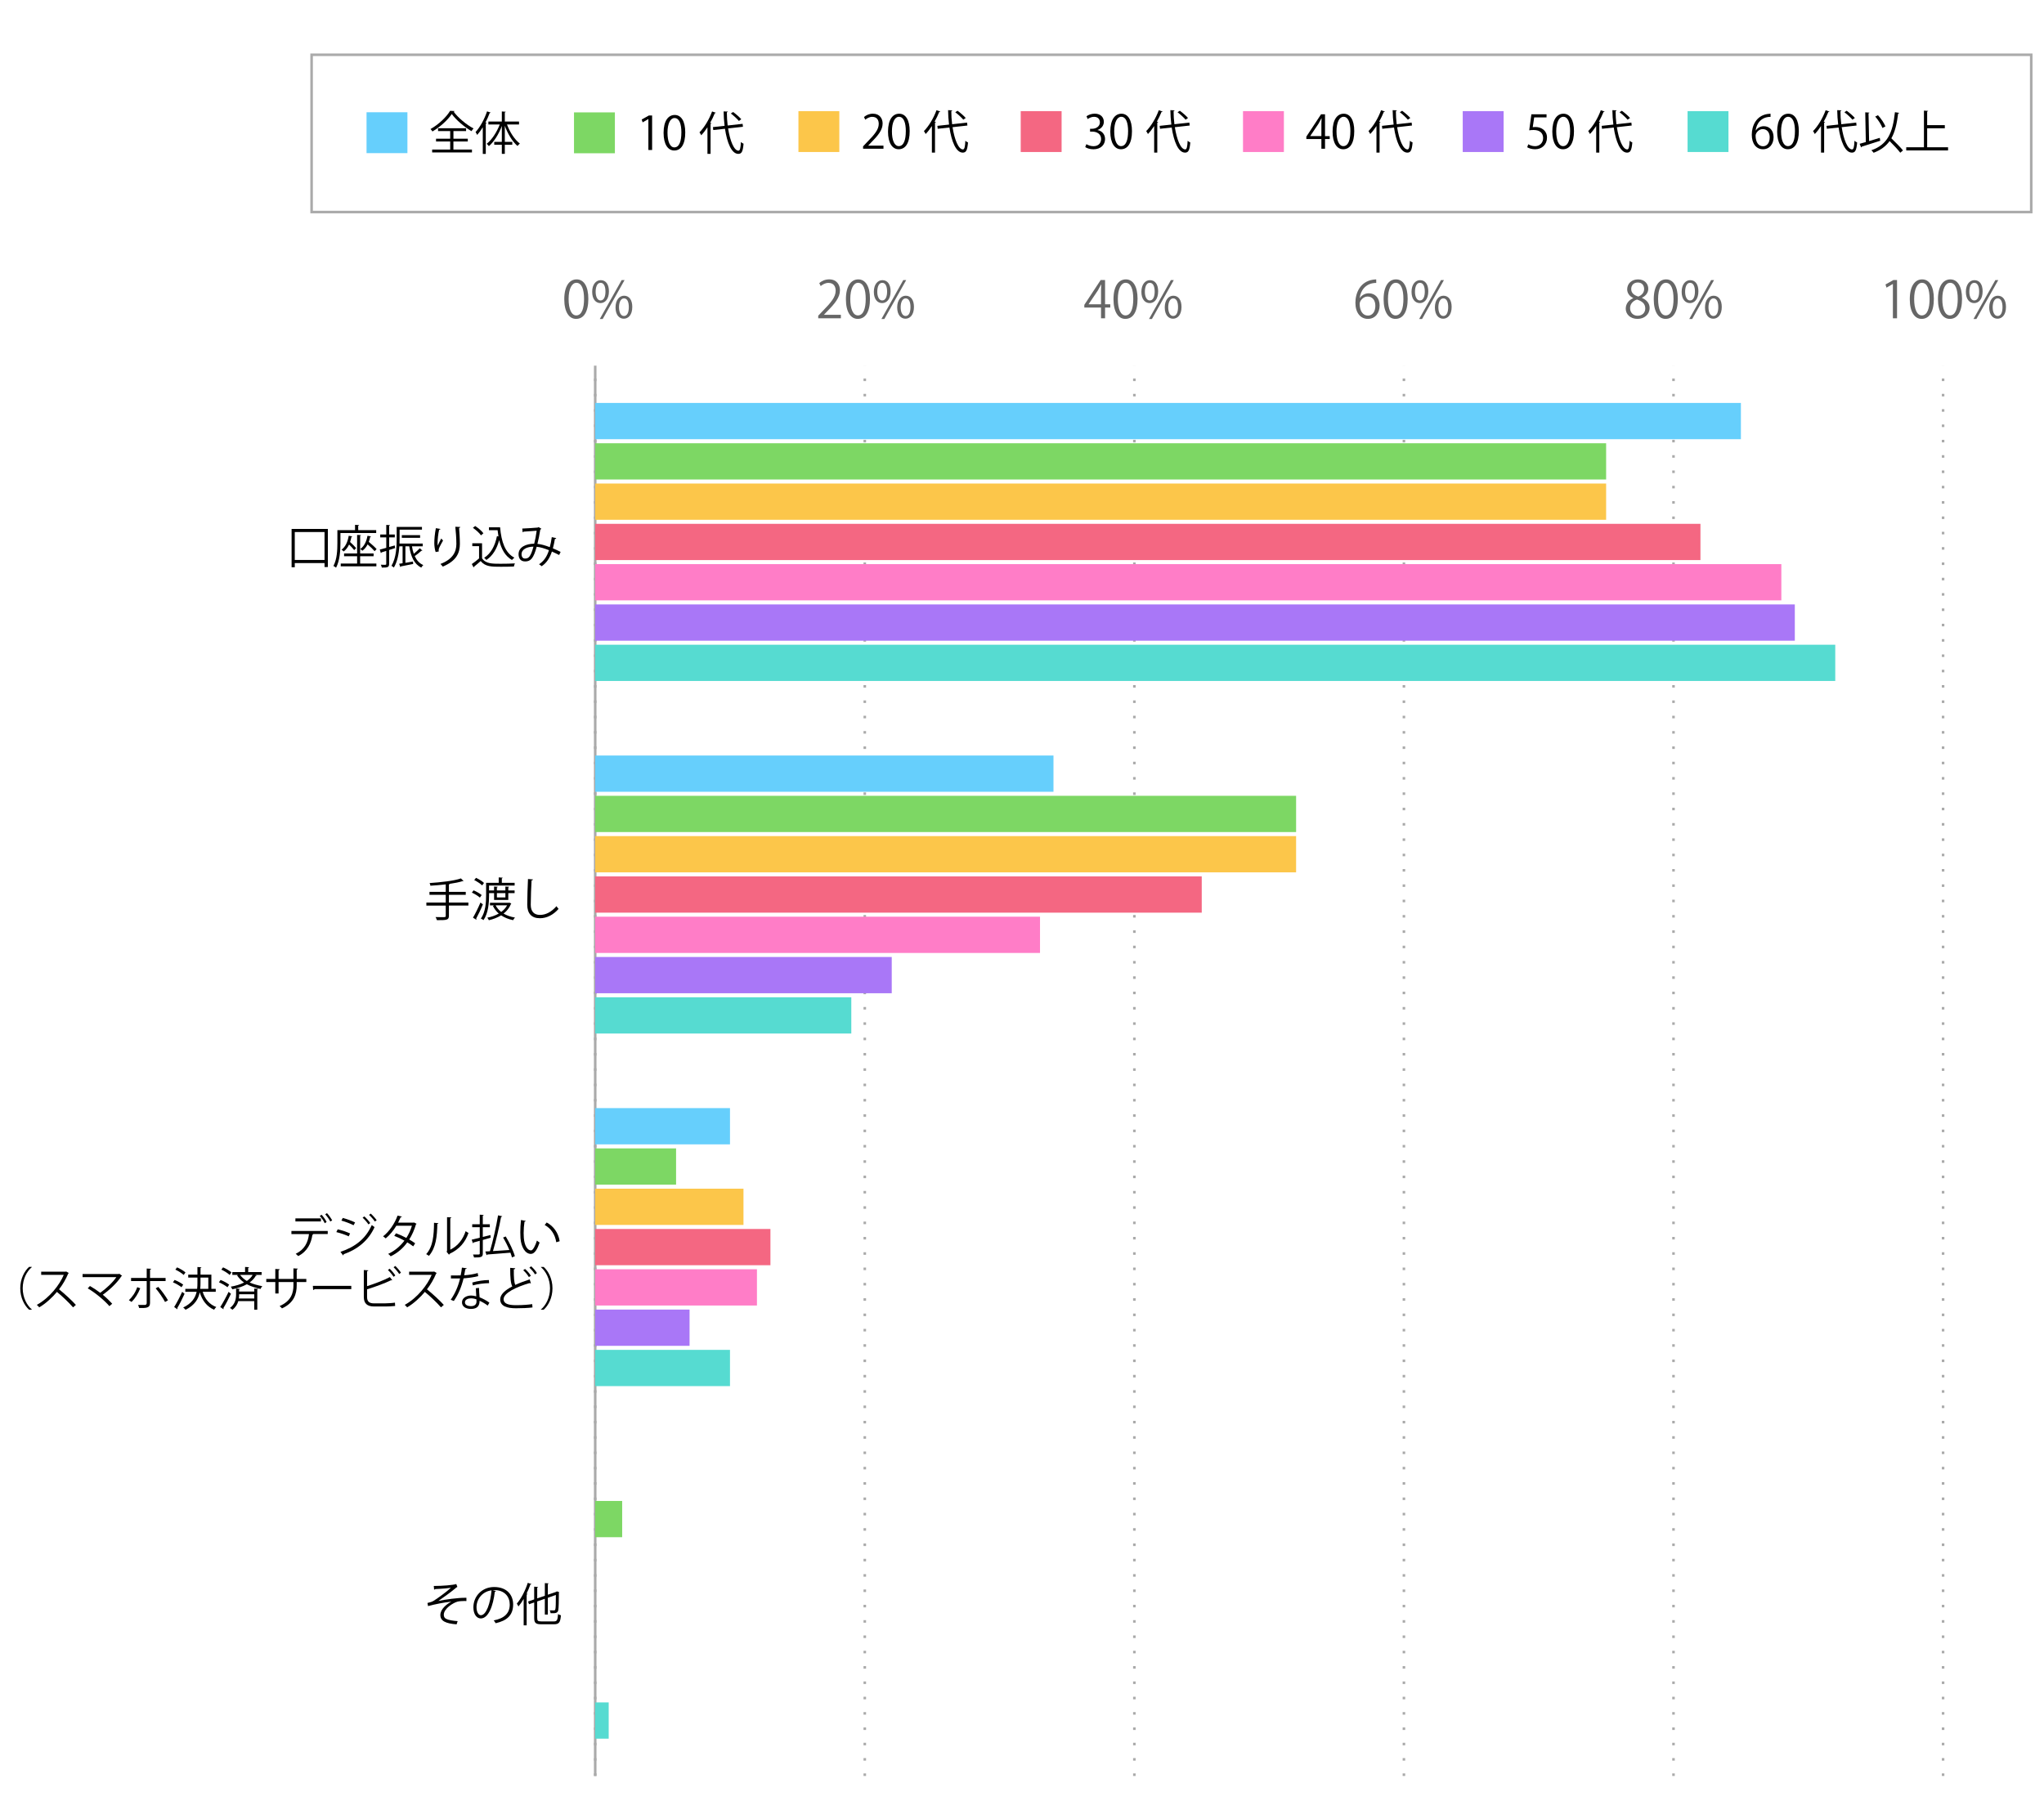 <?xml version="1.0" encoding="UTF-8"?><svg id="b" xmlns="http://www.w3.org/2000/svg" viewBox="0 0 800 708.5"><g id="c"><rect width="800" height="708.5" style="fill:none;"/><line x1="232.96" y1="695.16" x2="232.96" y2="143.14" style="fill:none; stroke:#aaa; stroke-dasharray:1 5; stroke-miterlimit:10;"/><line x1="338.47" y1="695.16" x2="338.47" y2="143.14" style="fill:none; stroke:#aaa; stroke-dasharray:1 5; stroke-miterlimit:10;"/><line x1="443.98" y1="695.16" x2="443.98" y2="143.14" style="fill:none; stroke:#aaa; stroke-dasharray:1 5; stroke-miterlimit:10;"/><line x1="549.48" y1="695.16" x2="549.48" y2="143.14" style="fill:none; stroke:#aaa; stroke-dasharray:1 5; stroke-miterlimit:10;"/><line x1="654.99" y1="695.16" x2="654.99" y2="143.14" style="fill:none; stroke:#aaa; stroke-dasharray:1 5; stroke-miterlimit:10;"/><line x1="760.5" y1="695.16" x2="760.5" y2="143.14" style="fill:none; stroke:#aaa; stroke-dasharray:1 5; stroke-miterlimit:10;"/><line x1="232.96" y1="695.16" x2="232.96" y2="143.14" style="fill:none; stroke:#aaa; stroke-miterlimit:10;"/><rect x="232.96" y="252.36" width="485.34" height="14.19" style="fill:#56dbd1;"/><rect x="232.96" y="390.36" width="100.23" height="14.19" style="fill:#56dbd1;"/><rect x="232.96" y="528.37" width="52.75" height="14.19" style="fill:#56dbd1;"/><rect x="232.96" y="666.37" width="5.28" height="14.19" style="fill:#56dbd1;"/><rect x="232.96" y="236.59" width="469.51" height="14.19" style="fill:#a977f7;"/><rect x="232.96" y="374.59" width="116.06" height="14.19" style="fill:#a977f7;"/><rect x="232.96" y="512.6" width="36.93" height="14.19" style="fill:#a977f7;"/><rect x="232.96" y="220.81" width="464.24" height="14.19" style="fill:#ff7dc7;"/><rect x="232.96" y="358.82" width="174.09" height="14.19" style="fill:#ff7dc7;"/><rect x="232.96" y="496.82" width="63.3" height="14.19" style="fill:#ff7dc7;"/><rect x="232.96" y="205.04" width="432.58" height="14.19" style="fill:#f46782;"/><rect x="232.96" y="343.05" width="237.39" height="14.19" style="fill:#f46782;"/><rect x="232.96" y="481.05" width="68.58" height="14.19" style="fill:#f46782;"/><rect x="232.96" y="189.27" width="395.66" height="14.19" style="fill:#fcc64a;"/><rect x="232.96" y="327.27" width="274.32" height="14.19" style="fill:#fcc64a;"/><rect x="232.96" y="465.28" width="58.03" height="14.19" style="fill:#fcc64a;"/><rect x="232.96" y="173.5" width="395.66" height="14.19" style="fill:#7dd764;"/><rect x="232.96" y="311.5" width="274.32" height="14.19" style="fill:#7dd764;"/><rect x="232.96" y="449.51" width="31.65" height="14.19" style="fill:#7dd764;"/><rect x="232.96" y="587.51" width="10.55" height="14.19" style="fill:#7dd764;"/><rect x="232.96" y="157.72" width="448.41" height="14.19" style="fill:#66cffc;"/><rect x="232.96" y="295.73" width="179.36" height="14.19" style="fill:#66cffc;"/><rect x="232.96" y="433.74" width="52.75" height="14.19" style="fill:#66cffc;"/><path d="M169.78,620.79c3.35,0,7.56-.34,8.8-.76l.43,1.13c-.2.05-.47.29-.85.61-1.82,1.51-4.45,3.4-6.59,4.88,2.5-.52,7.62-1.3,10.98-1.24v1.28c-.25-.02-.54-.02-.81-.02-.97,0-2,.07-2.75.27-1.55.43-5.29,2.65-5.29,5.11,0,1.12.68,1.49.94,1.62.81.45,2.77.77,4.47.88l-.4,1.26c-4.36-.34-6.36-1.35-6.36-3.66s2.52-4.29,4.29-5.22c-3.08.32-6.12.95-9.11,1.73l-.23-1.22c1.04-.22,1.78-.47,2.36-.81,1.35-.79,5.33-3.71,6.82-5.13-1.12.18-3.37.36-4.39.41-.52.04-1.24.05-1.71.09-.07.09-.29.22-.47.22l-.13-1.44Z"/><path d="M194.12,622.73c-.07.16-.22.29-.45.29-.65,5.6-2.52,10.48-5.51,10.48-1.51,0-2.88-1.51-2.88-4.36,0-4.32,3.37-7.94,8.1-7.94,5.2,0,7.46,3.29,7.46,6.81,0,4.29-2.49,6.36-6.84,7.36-.16-.29-.47-.77-.76-1.1,4.14-.79,6.27-2.81,6.27-6.21,0-2.97-1.91-5.67-6.12-5.67-.18,0-.38.02-.54.04l1.28.31ZM192.39,622.5c-3.64.45-5.89,3.46-5.89,6.61,0,1.93.83,3.13,1.69,3.13,2.18,0,3.75-4.81,4.2-9.74Z"/><path d="M204.96,625.86c-.65,1.1-1.33,2.11-2.05,2.95-.14-.29-.43-.86-.63-1.13,1.66-1.87,3.28-5.01,4.29-8.12l1.42.47c-.04.13-.18.2-.4.18-.43,1.21-.94,2.41-1.51,3.57l.41.13c-.02.11-.13.2-.36.23v12.06h-1.17v-10.33ZM210.27,633.35c0,1.06.25,1.31,1.6,1.31h4.95c1.22,0,1.42-.58,1.6-2.88.29.21.77.41,1.12.49-.23,2.65-.65,3.51-2.68,3.51h-4.99c-2.14,0-2.79-.49-2.79-2.45v-6.09l-2.02.7-.38-1.06,2.39-.83v-4.99l1.53.11c-.02.13-.11.2-.34.23v4.25l2.99-1.03v-4.95l1.51.11c-.02.13-.12.2-.34.23v4.2l3.28-1.12c.09-.09.13-.12.25-.21l.97.38c-.02.05-.11.13-.18.18-.02,3.26-.07,5.96-.22,6.68-.2,1.24-.94,1.41-3.03,1.33-.04-.34-.14-.85-.31-1.13.58.04,1.33.04,1.57.04.34,0,.52-.07.63-.54.13-.45.18-2.54.18-5.51l-3.15,1.1v6.57h-1.17v-6.18l-2.99,1.04v6.5Z"/><path d="M128.26,483.03h-5.94l.31.09c-.02.11-.16.2-.36.22-.47,3.26-1.95,6.5-5.56,8.32-.2-.23-.67-.65-.97-.88,3.55-1.76,4.79-4.5,5.2-7.74h-6.88v-1.21h14.21v1.21ZM125.61,478.11h-9.99v-1.21h9.99v1.21ZM125.85,475.47c.74.77,1.57,2,1.98,2.84l-.72.49c-.38-.83-1.24-2.11-1.96-2.84l.7-.49ZM127.97,474.85c.74.77,1.6,2,2.04,2.83l-.74.45c-.38-.79-1.28-2.07-1.98-2.81l.68-.47Z"/><path d="M132.18,481.19c1.62.36,3.64,1.04,4.84,1.62l-.54,1.13c-1.19-.58-3.26-1.3-4.84-1.66l.54-1.1ZM133.26,490c5.78-1.94,9.87-5.11,12.24-10.48.27.23.81.63,1.1.81-2.41,5.31-6.68,8.7-12.12,10.62.05.16-.05.38-.2.45l-1.03-1.4ZM134.16,476.73c1.62.43,3.6,1.15,4.82,1.76l-.59,1.1c-1.28-.65-3.15-1.37-4.77-1.82l.54-1.04ZM142.59,476.13c.74.63,1.76,1.75,2.32,2.61l-.7.52c-.5-.78-1.55-1.98-2.29-2.63l.67-.5ZM145.09,475.03c.74.63,1.76,1.77,2.34,2.59l-.7.52c-.54-.79-1.55-1.94-2.29-2.59l.65-.52Z"/><path d="M163.04,479c-.02.09-.11.16-.22.2-.67,2.23-1.57,4.29-2.65,5.96.77.45,1.66,1.01,2.32,1.5l-.76,1.19c-.65-.5-1.57-1.1-2.32-1.57-1.66,2.3-3.78,4.16-6.5,5.47-.2-.31-.67-.74-.99-.94,2.63-1.22,4.73-3.04,6.37-5.19-1.33-.74-2.65-1.37-3.98-1.87l.68-1.01c1.31.47,2.67,1.08,4.05,1.82.94-1.48,1.67-3.04,2.18-4.77h-6.1c-1.1,1.84-2.58,3.66-4.16,4.95-.23-.22-.72-.61-1.03-.81,2.36-1.8,4.59-5.04,5.67-8.12l1.71.4c-.07.2-.25.25-.49.23-.25.59-.67,1.48-1.01,2.14h5.98l.25-.07.97.49Z"/><path d="M171.58,478.78c-.02.16-.18.27-.41.31-.11,4.84-.5,9.25-3.28,12.48-.29-.22-.72-.49-1.08-.68,2.68-2.92,3.01-7.42,3.06-12.26l1.71.16ZM176.25,489.15c3.01-1.46,4.95-4.09,6-7.24.27.23.81.54,1.12.7-1.28,3.64-3.51,6.32-7.35,8.14-.05.14-.18.29-.31.36l-.94-1.19.2-.27v-13.22l1.67.09c-.02.16-.14.31-.4.34v12.28Z"/><path d="M188.97,484.18l2.97-.76c.07.56.09.79.11,1.03-1.03.31-2.09.61-3.08.9v5.29c0,1.48-.72,1.57-3.44,1.57-.07-.31-.23-.83-.4-1.17.52.02,1.01.02,1.4.02,1.12,0,1.24,0,1.24-.41v-4.97c-.94.27-1.76.5-2.45.67-.02.14-.12.25-.23.29l-.47-1.4c.86-.2,1.94-.45,3.15-.76v-4.11h-2.95v-1.15h2.95v-3.76l1.55.09c-.02.14-.11.22-.36.25v3.42h2.75v1.15h-2.75v3.82ZM197.94,483.98c1.49,2.47,3.02,5.69,3.57,7.71l-1.13.5c-.14-.54-.34-1.17-.61-1.86-3.33.29-6.86.56-9.06.72-.04.14-.13.23-.27.25l-.47-1.44,1.78-.09c1.15-3.85,2.49-9.76,3.19-14.06l1.62.36c-.04.16-.2.23-.45.29-.72,3.96-2.02,9.49-3.17,13.34,1.93-.13,4.2-.27,6.41-.43-.67-1.62-1.55-3.39-2.45-4.86l1.04-.43Z"/><path d="M205.78,477.88c-.04.16-.23.27-.49.29-.22,1.35-.34,2.97-.34,4.48,0,.67.04,1.31.07,1.89.22,3.06,1.46,4.92,2.84,4.9.72,0,1.66-1.84,2.3-3.85.25.25.74.59,1.04.77-.83,2.43-1.87,4.41-3.37,4.45-2.29.04-3.87-2.74-4.12-6.19-.05-.68-.07-1.44-.07-2.25,0-1.58.09-3.31.27-4.84l1.85.36ZM217.72,486.25c-.5-3.15-2.11-5.42-4.54-6.77l.79-.97c2.63,1.4,4.56,4,5.08,7.33l-1.33.41Z"/><path d="M12.45,495.99c-1.96,1.64-3.56,4.64-3.56,8.28s1.66,6.7,3.56,8.28v.09h-1.08c-1.82-1.64-3.44-4.66-3.44-8.37s1.62-6.73,3.44-8.37h1.08v.09Z"/><path d="M26.94,498.28c-.04.09-.13.16-.23.2-.97,2.29-2.12,4.27-3.6,6.19,1.96,1.57,4.92,4.25,6.59,6.1l-1.1.96c-1.58-1.84-4.48-4.57-6.32-6.05-1.58,1.93-4.32,4.56-6.93,6.05-.2-.27-.63-.72-.94-.97,4.99-2.74,8.93-7.85,10.55-11.76h-8.84v-1.22h9.54l.23-.09,1.04.59Z"/><path d="M47.78,499.38c-.05.09-.14.14-.27.18-1.67,2.56-4.5,5.24-7.28,7.24,1.39,1.12,2.77,2.5,3.69,3.51l-1.1.95c-1.89-2.21-5.44-5.19-8.48-6.97l.86-.92c1.28.72,2.72,1.67,4.02,2.67,2.43-1.73,4.9-4.05,6.32-6.14h-13.22v-1.22h14.17l.22-.11,1.06.81Z"/><path d="M54.89,504.26c-.83,2.11-2.02,4-3.4,5.35l-1.04-.68c1.3-1.24,2.54-2.97,3.26-5.1l1.19.43ZM58.72,501.45v8.57c0,2.02-1.58,2-4.27,1.96-.07-.32-.22-.83-.4-1.19.41.02,2.43,0,2.63,0,.5,0,.74-.32.74-.76v-8.59h-6.12v-1.21h6.12v-3.69l1.71.09c-.02.18-.14.32-.41.34v3.26h6.09v1.21h-6.09ZM61.95,503.72c1.31,1.46,2.83,3.57,3.8,5.24l-1.15.67c-.88-1.66-2.47-3.96-3.67-5.33l1.03-.58Z"/><path d="M68.33,501c1.17.45,2.63,1.24,3.37,1.85l-.68,1.01c-.72-.61-2.16-1.44-3.33-1.94l.65-.92ZM68.17,511.6c.9-1.42,2.2-3.87,3.13-5.94l.94.76c-.87,1.93-2.02,4.2-2.86,5.6.07.09.09.18.09.25s-.02.14-.05.22l-1.24-.88ZM69.31,496.08c1.15.5,2.58,1.33,3.28,1.98l-.7.99c-.68-.67-2.09-1.55-3.26-2.09l.68-.88ZM84.43,505.64h-5.11c.9,2.86,2.68,4.99,5.33,5.96-.29.27-.67.72-.85,1.06-2.81-1.21-4.64-3.58-5.63-6.82-.52,2.61-1.93,5.02-5.53,6.84-.2-.25-.63-.68-.94-.88,3.4-1.66,4.74-3.82,5.26-6.16h-4.43v-1.15h4.63c.09-.77.11-1.57.11-2.36v-2.05h-3.6v-1.15h3.6v-2.99l1.57.11c-.02.13-.13.22-.36.25v2.63h4.25v5.56h1.71v1.15ZM78.47,500.08v2.07c0,.79-.02,1.57-.11,2.34h3.17v-4.41h-3.06Z"/><path d="M86.33,501c1.17.45,2.63,1.24,3.37,1.85l-.68,1.01c-.72-.61-2.16-1.44-3.33-1.94l.65-.92ZM86.21,511.6c.94-1.42,2.27-3.87,3.26-5.94l.92.76c-.9,1.93-2.09,4.2-2.97,5.62.07.09.09.18.09.25s-.02.14-.05.2l-1.24-.88ZM87.31,496.08c1.15.5,2.58,1.33,3.28,1.98l-.7.99c-.68-.67-2.09-1.55-3.26-2.09l.68-.88ZM99.51,505.54v-1.17l1.55.11c-.02.12-.11.22-.36.25v7.92h-1.19v-3.35h-6.25c-.34,1.19-1.01,2.39-2.29,3.37-.22-.21-.67-.54-.96-.7,2.11-1.55,2.39-3.71,2.39-5.33v-2.25l1.51.09c-.02.12-.11.22-.34.25v.81h5.92ZM99.86,499.02l.63.2c-.05.11-.18.16-.38.16-.58,1.03-1.41,1.89-2.4,2.61,1.42.65,3.08,1.08,4.95,1.46-.27.27-.56.72-.68,1.08-2.03-.45-3.82-1.01-5.37-1.84-1.64.92-3.6,1.55-5.69,1.98-.11-.29-.4-.79-.59-1.04,1.89-.32,3.69-.85,5.19-1.62-1.04-.72-1.96-1.64-2.75-2.81l.43-.18h-2.27v-1.1h4.99v-2l1.58.09c-.02.13-.11.22-.36.25v1.66h5.26v1.1h-2.54ZM93.59,506.6c0,.41,0,1.01-.11,1.66h6.03v-1.66h-5.92ZM93.95,499.02c.76,1.01,1.64,1.76,2.65,2.38.97-.65,1.78-1.44,2.3-2.38h-4.95Z"/><path d="M119.89,501.83h-3.76v1.24c0,3.44-1.06,6.93-5.76,9.06-.23-.29-.61-.65-.94-.9,4.57-1.98,5.42-5.19,5.42-8.14v-1.26h-5.82v4.48h-1.28v-4.48h-3.53v-1.22h3.53v-3.91l1.73.11c-.02.18-.18.34-.45.38v3.42h5.82v-4.14l1.73.11c-.02.16-.16.31-.45.34v3.69h3.76v1.22Z"/><path d="M122.46,503.32h15.03v1.28h-14.35c-.11.18-.34.31-.58.34l-.11-1.62Z"/><path d="M150.8,510.16c.72-.02,2.65-.09,3.78-.27.02.4.04.9.07,1.3-1.19.13-2.99.2-3.73.2h-4.5c-2.72,0-4.03-1.19-4.03-3.76v-10.5l1.77.11c-.04.18-.16.29-.49.32v5.87c2.75-.86,6.59-2.3,8.93-3.56l.92,1.24c-.05.04-.14.05-.22.05-.09,0-.16-.02-.25-.05-2.18,1.1-6.28,2.61-9.38,3.55v3.01c0,1.82.88,2.5,2.74,2.5h4.39ZM152.49,496.6c.83.74,1.73,1.86,2.23,2.65l-.68.52c-.5-.79-1.44-1.96-2.2-2.65l.65-.52ZM154.7,495.52c.81.74,1.73,1.84,2.23,2.63l-.68.52c-.5-.79-1.46-1.94-2.2-2.63l.65-.52Z"/><path d="M170.94,498.28c-.04.09-.13.16-.23.2-.97,2.29-2.12,4.27-3.6,6.19,1.96,1.57,4.92,4.25,6.59,6.1l-1.1.96c-1.58-1.84-4.48-4.57-6.32-6.05-1.58,1.93-4.32,4.56-6.93,6.05-.2-.27-.63-.72-.94-.97,4.99-2.74,8.93-7.85,10.55-11.76h-8.84v-1.22h9.54l.23-.09,1.04.59Z"/><path d="M182.69,496.44c-.05.14-.23.29-.56.31-.13.79-.29,1.73-.45,2.43,1.77-.11,3.73-.41,5.29-.88l.2,1.22c-1.67.42-3.66.7-5.73.86-.86,3.46-2.05,6.27-3.82,8.86l-1.21-.49c1.64-2.36,2.88-5.06,3.66-8.34h-3.58v-1.17h2.14c.56,0,1.13-.02,1.66-.02.22-.95.38-1.98.5-3.04l1.89.25ZM187.48,504.11c.02,1.46.12,2.45.23,3.69,1.15.45,2.65,1.22,3.83,2.09l-.65,1.15c-.99-.76-2.21-1.46-3.19-1.89,0,1.8-.72,3.2-3.37,3.2-2,0-3.53-.9-3.51-2.59,0-1.8,1.89-2.66,3.55-2.66.65,0,1.31.12,2.04.32-.07-1.15-.16-2.32-.16-3.17l1.22-.14ZM186.49,508.61c-.74-.29-1.5-.41-2.14-.41-1.08,0-2.36.43-2.38,1.55,0,1.03,1.01,1.51,2.41,1.51,1.3,0,2.12-.63,2.12-1.82,0-.29,0-.56-.02-.83ZM191.42,502.26c-2.03.02-4.5.34-6.37.88l-.2-1.13c2.05-.59,4.54-.97,6.5-.97l.07,1.22Z"/><path d="M207.79,502.31s-.09.02-.14.02c-.13,0-.27-.04-.38-.11-5.35,1.57-10.19,3.92-10.17,6.34,0,1.73,1.91,2.32,4.83,2.32s5.11-.22,6.37-.42l.11,1.31c-1.66.22-4.34.32-6.45.32-3.57,0-6.16-.83-6.18-3.48-.02-1.93,1.91-3.62,4.73-5.08-.61-1.1-.83-3.19-.83-7.26l1.98.16c-.02.23-.2.38-.56.43-.02,3.15.09,5.11.59,6.08,1.69-.79,3.64-1.51,5.62-2.16l.47,1.49ZM205.48,496.69c.94.81,1.8,1.84,2.29,2.68l-.77.52c-.47-.83-1.3-1.89-2.21-2.68l.7-.52ZM207.89,495.67c.94.83,1.75,1.76,2.25,2.66l-.74.5c-.5-.86-1.31-1.85-2.2-2.63l.68-.54Z"/><path d="M211.71,512.56c1.96-1.64,3.56-4.65,3.56-8.28s-1.66-6.7-3.56-8.28v-.09h1.08c1.84,1.64,3.44,4.66,3.44,8.37s-1.6,6.73-3.44,8.37h-1.08v-.09Z"/><path d="M183.32,353.27v1.19h-7.62v4.01c0,.92-.27,1.28-.92,1.48-.67.22-1.84.23-3.78.22-.09-.34-.32-.87-.52-1.21.86.04,1.69.04,2.32.04,1.53,0,1.66,0,1.66-.52v-4.01h-7.58v-1.19h7.58v-3.04h-6.37v-1.15h6.37v-2.92c-1.98.23-4.07.41-6,.52-.04-.31-.18-.77-.32-1.04,4.36-.29,9.6-.86,12.26-1.82l1.04,1.03c-.05.04-.11.05-.22.05-.04,0-.09,0-.16-.02-1.3.43-3.06.77-5,1.06-.04.13-.13.18-.36.22v2.92h6.59v1.15h-6.59v3.04h7.62Z"/><path d="M185.35,348.5c1.12.47,2.49,1.24,3.17,1.85l-.7.99c-.65-.61-2-1.44-3.13-1.95l.67-.9ZM185.12,359.2c.85-1.42,2.05-3.85,2.92-5.92l.96.7c-.78,1.93-1.86,4.18-2.63,5.56.07.11.11.2.11.29,0,.07-.02.12-.05.18l-1.3-.81ZM186.31,343.6c1.1.52,2.47,1.35,3.12,2-.4.52-.56.76-.72.97-.65-.65-1.98-1.53-3.1-2.09l.7-.88ZM191.42,349.58v.85c0,2.88-.29,6.97-2.18,9.72-.23-.18-.72-.47-1.03-.58,1.86-2.67,2.05-6.43,2.05-9.15v-4.86h4.93v-2.12l1.58.11c-.02.13-.11.22-.36.25v1.76h5.01v1.06h-10.01v1.93h1.96v-1.53l1.46.09c-.02.13-.11.22-.36.25v1.19h3.33v-1.53c.18.02.36.02,1.48.09-.02.13-.11.22-.34.25v1.19h2.47v1.03h-2.47v2.68h-5.56v-2.68h-1.96ZM199.36,353.31l.77.36c-.04.07-.11.13-.16.18-.61,1.55-1.62,2.77-2.88,3.75,1.26.74,2.77,1.28,4.47,1.55-.25.25-.58.7-.74,1.03-1.8-.38-3.37-1.01-4.68-1.89-1.44.88-3.1,1.51-4.81,1.91-.13-.31-.38-.76-.61-.99,1.58-.31,3.15-.85,4.5-1.62-.97-.83-1.75-1.84-2.3-3.01l.61-.2h-1.76v-1.01h7.4l.2-.05ZM193.98,354.37c.52,1.01,1.26,1.87,2.18,2.59.97-.7,1.76-1.57,2.32-2.59h-4.5ZM197.81,349.58h-3.33v1.69h3.33v-1.69Z"/><path d="M208.61,344.22c-.04.22-.2.34-.56.4-.14,2.09-.32,6.86-.32,9.52s1.33,3.98,3.6,3.98,4.43-1.1,6.48-3.42c.18.29.59.87.81,1.06-2.11,2.39-4.66,3.66-7.31,3.66-3.28,0-4.95-1.89-4.95-5.29,0-2.27.16-7.85.29-10.06l1.96.16Z"/><path d="M114.13,207.04h14.19v14.91h-1.3v-1.55h-11.65v1.64h-1.24v-15ZM115.37,219.18h11.65v-10.93h-11.65v10.93Z"/><path d="M147.25,208.64h-14.01v3.94c0,2.79-.23,6.86-1.71,9.63-.23-.22-.74-.56-1.03-.68,1.42-2.63,1.55-6.3,1.55-8.95v-5.08h6.91v-2.07l1.6.11c-.02.13-.11.22-.36.25v1.71h7.04v1.13ZM140.95,217.73v2.86h6.36v1.08h-13.95v-1.08h6.41v-2.86h-5.1v-1.08h5.1v-7.27l1.53.09c-.02.13-.11.22-.34.25v6.93h5.26v1.08h-5.26ZM138.63,215.34c-.43-.59-1.22-1.44-2-2.2-.52,1.12-1.22,2.05-2.11,2.72-.2-.22-.58-.54-.85-.7,1.51-1.08,2.43-3.06,2.81-5.44l1.4.22c-.02.13-.13.2-.34.22-.13.7-.31,1.37-.52,2,.88.77,1.87,1.76,2.36,2.39l-.76.79ZM146.62,215.74c-.59-.7-1.69-1.75-2.74-2.65-.52,1.03-1.22,1.89-2.07,2.48-.18-.2-.54-.52-.81-.68,1.49-1.01,2.43-2.88,2.83-5.17l1.39.23c-.04.12-.14.2-.34.22-.13.67-.31,1.31-.54,1.93,1.1.9,2.39,2.07,3.06,2.83l-.77.81Z"/><path d="M154.5,213.49l.14,1.04c-.77.25-1.58.5-2.34.74v5.44c0,1.31-.56,1.49-2.86,1.46-.05-.29-.22-.79-.38-1.13.5.02.94.04,1.28.04.74,0,.83,0,.83-.36v-5.08l-1.85.58c-.02.14-.13.23-.25.29l-.43-1.4,2.54-.67v-4.09h-2.36v-1.13h2.36v-3.76l1.48.09c-.02.14-.11.22-.34.25v3.42h2.2v1.13h-2.2v3.76l2.2-.61ZM161.24,213.85c.16,1.04.4,2.04.72,2.92.81-.67,1.75-1.53,2.34-2.18l1.01.92c-.07.07-.21.11-.38.07-.65.63-1.73,1.48-2.61,2.09.74,1.62,1.82,2.86,3.35,3.51-.27.23-.61.68-.79.99-2.77-1.37-4.09-4.32-4.7-8.32h-1.51v6.46l2.97-.52.07.96c-1.8.38-3.6.74-4.81.95-.02.14-.11.23-.23.25l-.45-1.28c.41-.05.86-.11,1.35-.2v-6.63h-1.26c-.2,2.79-.74,5.94-2.16,8.32-.18-.22-.67-.56-.94-.67,1.89-3.17,2.05-7.58,2.05-10.68v-4.57h9.89v1.08h-8.75v3.49c0,.59-.02,1.26-.04,1.95h9.09v1.08h-4.21ZM164.42,210.51h-7.15v-1.04h7.15v1.04Z"/><path d="M170.5,216.06c-.34-.97-.5-2.38-.52-3.38,0-1.69.18-3.66.61-5.94l1.8.31c-.07.23-.29.29-.52.31-.36,1.49-.61,3.78-.61,5.24,0,.4.02.72.05.97.36-.88,1.03-2.11,1.4-2.79.16.23.52.61.7.79-1.33,2.39-1.73,3.08-1.73,3.84,0,.14.02.29.05.45l-1.24.22ZM180.15,206.27c-.02.22-.16.31-.47.4.13,1.57.31,4.18.31,6.25-.02,3.47-1.28,6.61-6.7,8.86-.2-.29-.63-.77-.9-1.04,4.92-1.87,6.23-4.84,6.23-7.8,0-2.21-.22-4.83-.41-6.75l1.94.09Z"/><path d="M188.67,212.64v5.89c1.4,2.14,3.98,2.14,7.22,2.14,1.94,0,4.23-.05,5.64-.14-.14.29-.36.87-.4,1.22-1.24.05-3.22.09-5.01.09-3.71,0-6.18,0-7.99-2.23-.88.79-1.84,1.6-2.61,2.21.02.16-.04.23-.16.29l-.7-1.33c.86-.58,1.93-1.4,2.84-2.2v-4.79h-2.65v-1.15h3.82ZM185.98,205.89c1.21.78,2.59,1.96,3.22,2.85l-.95.81c-.59-.9-1.96-2.12-3.17-2.94l.9-.72ZM191.35,206.39h4.38c.49,5.67,1.96,10.01,5.6,11.9-.29.2-.72.61-.95.9-2.65-1.51-4.16-4.23-5.01-7.76-.9,3.4-2.54,6.12-5.02,7.76-.18-.25-.58-.65-.86-.85,2.61-1.64,4.25-4.66,5.01-8.48l.59.12c-.14-.79-.25-1.6-.34-2.45h-3.38v-1.15Z"/><path d="M217.7,210.64c-.05.2-.25.32-.52.32-.2,1.24-.49,2.56-.79,3.67.97.41,2,.88,3.03,1.4l-.58,1.21c-.97-.49-1.91-.95-2.83-1.35-.86,2.59-2.11,4.48-4.01,5.74-.25-.25-.7-.56-1.03-.76,1.89-1.24,3.06-2.93,3.89-5.51-1.82-.72-3.47-1.22-4.81-1.33-1.24,4.54-2.36,5.73-4.52,5.73s-2.57-1.73-2.57-2.83c0-2.79,2.9-4.09,6.12-4.11.38-1.44.72-3.21.97-5.08-.85.07-3.73.27-5.1.36-.07.13-.22.22-.38.25l-.16-1.46c1.55-.05,4.9-.27,5.98-.38.2-.02.27-.11.4-.2l1.12.67c-.09.14-.23.22-.45.29-.29,2-.72,4.07-1.12,5.62,1.39.11,3.04.59,4.84,1.28.31-1.08.58-2.47.78-3.92l1.75.38ZM208.79,213.97c-2.59.04-4.66,1.06-4.66,2.97,0,1.01.49,1.69,1.33,1.69,1.31,0,2.18-.45,3.33-4.66Z"/><path d="M177.93,43.47c-.04.14-.18.23-.36.27,1.75,2.38,4.99,5.1,7.78,6.54-.31.29-.59.7-.81,1.06-2.83-1.66-6.05-4.39-7.72-6.72-1.48,2.23-4.45,5.01-7.56,6.84-.16-.27-.5-.7-.76-.95,3.15-1.76,6.27-4.74,7.67-7.13l1.76.09ZM177.46,55.39v3.15h7.26v1.12h-15.58v-1.12h7.06v-3.15h-5.54v-1.1h5.54v-2.99h-4.75v-1.1h10.97v1.1h-4.95v2.99h5.62v1.1h-5.62Z"/><path d="M192.07,44.06c-.07.13-.2.18-.41.16-.47,1.26-1.03,2.52-1.66,3.73l.49.13c-.04.11-.13.2-.36.22v11.94h-1.17v-10.43c-.68,1.13-1.44,2.14-2.2,3.01-.13-.29-.43-.85-.63-1.13,1.73-1.87,3.46-4.99,4.5-8.1l1.44.49ZM203.15,48.72h-4.72c1.1,2.99,3.02,5.98,5.04,7.47-.29.22-.7.65-.92.95-1.96-1.66-3.82-4.74-4.97-7.9v6.3h2.92v1.12h-2.92v3.56h-1.17v-3.56h-2.97v-1.12h2.97v-6.23c-1.19,3.19-3.08,6.21-5.06,7.89-.2-.29-.59-.7-.86-.92,2-1.53,3.96-4.56,5.11-7.56h-4.45v-1.15h5.26v-3.94l1.53.11c-.02.13-.11.22-.36.23v3.6h5.56v1.15Z"/><path d="M253.77,58.7v-12.08h-.04l-2.21,1.28-.36-1.12,2.79-1.57h1.28v13.49h-1.46Z"/><path d="M259.72,52c0-4.72,1.84-7,4.36-7s4.12,2.41,4.12,6.82c0,4.68-1.64,7.09-4.32,7.09-2.45,0-4.16-2.41-4.16-6.91ZM266.69,51.89c0-3.37-.81-5.69-2.7-5.69-1.6,0-2.74,2.14-2.74,5.69s.99,5.8,2.68,5.8c2,0,2.75-2.59,2.75-5.8Z"/><path d="M276.88,49.84c-.78,1.17-1.58,2.23-2.43,3.11-.14-.31-.47-.86-.68-1.15,1.87-1.87,3.78-5.02,4.93-8.17l1.48.5c-.07.16-.23.2-.41.16-.52,1.3-1.13,2.57-1.82,3.8l.52.14c-.04.13-.13.22-.36.23v11.76h-1.22v-10.39ZM290.79,49.62l-5.82.65c.76,4.83,2.29,8.7,4.07,8.71.58,0,.83-.99.94-3.4.27.25.7.56,1.04.67-.27,3.08-.74,3.98-2.07,3.98-2.65-.02-4.39-4.41-5.2-9.83l-4.59.5-.13-1.15,4.57-.5c-.23-1.84-.36-3.75-.38-5.64l1.64.07c0,.16-.13.25-.38.29,0,1.73.11,3.48.32,5.15l5.85-.65.13,1.15ZM286.94,43.84c1.13.83,2.5,2.02,3.19,2.83l-.94.67c-.65-.79-2-2.05-3.15-2.92l.9-.58Z"/><path d="M518.6,58.21h-1.42v-3.78h-5.89v-.95l5.76-8.75h1.55v8.55h1.84v1.15h-1.84v3.78ZM512.8,53.27h4.38v-4.79c0-.74.04-1.46.07-2.16h-.07c-.41.83-.74,1.4-1.08,2.02l-3.29,4.9v.04Z"/><path d="M521.56,51.51c0-4.72,1.84-7,4.36-7s4.12,2.41,4.12,6.82c0,4.68-1.64,7.09-4.32,7.09-2.45,0-4.16-2.41-4.16-6.91ZM528.53,51.4c0-3.37-.81-5.69-2.7-5.69-1.6,0-2.74,2.14-2.74,5.69s.99,5.8,2.68,5.8c2,0,2.75-2.59,2.75-5.8Z"/><path d="M538.72,49.35c-.77,1.17-1.58,2.23-2.43,3.11-.14-.31-.47-.86-.68-1.15,1.87-1.87,3.78-5.02,4.93-8.17l1.48.5c-.07.16-.23.2-.41.16-.52,1.3-1.13,2.57-1.82,3.8l.52.14c-.04.13-.12.22-.36.23v11.76h-1.22v-10.39ZM552.64,49.13l-5.82.65c.76,4.83,2.29,8.7,4.07,8.71.58,0,.83-.99.94-3.4.27.25.7.56,1.04.67-.27,3.08-.74,3.98-2.07,3.98-2.65-.02-4.39-4.41-5.2-9.83l-4.59.5-.13-1.15,4.57-.5c-.23-1.84-.36-3.75-.38-5.64l1.64.07c0,.16-.13.25-.38.29,0,1.73.11,3.48.32,5.15l5.85-.65.13,1.15ZM548.78,43.35c1.13.83,2.5,2.02,3.19,2.83l-.94.67c-.65-.79-2-2.05-3.15-2.92l.9-.58Z"/><path d="M687.19,51.06c.61-.9,1.71-1.66,3.15-1.66,2.29,0,3.82,1.71,3.82,4.3s-1.51,4.72-4.14,4.72-4.39-2.18-4.39-5.67,1.69-7.4,6.07-8.12c.5-.07.96-.13,1.26-.13l.02,1.24c-3.75,0-5.53,2.72-5.83,5.31h.05ZM692.65,53.81c0-2.07-1.12-3.28-2.74-3.28s-2.79,1.55-2.79,2.56c.02,2.47,1.06,4.16,2.93,4.16,1.57,0,2.59-1.4,2.59-3.44Z"/><path d="M695.56,51.51c0-4.72,1.84-7,4.36-7s4.12,2.41,4.12,6.82c0,4.68-1.64,7.09-4.32,7.09-2.45,0-4.16-2.41-4.16-6.91ZM702.53,51.4c0-3.37-.81-5.69-2.7-5.69-1.6,0-2.74,2.14-2.74,5.69s.99,5.8,2.68,5.8c2,0,2.75-2.59,2.75-5.8Z"/><path d="M712.72,49.35c-.77,1.17-1.58,2.23-2.43,3.11-.14-.31-.47-.86-.68-1.15,1.87-1.87,3.78-5.02,4.93-8.17l1.48.5c-.07.16-.23.2-.41.16-.52,1.3-1.13,2.57-1.82,3.8l.52.14c-.04.13-.12.22-.36.23v11.76h-1.22v-10.39ZM726.64,49.13l-5.82.65c.76,4.83,2.29,8.7,4.07,8.71.58,0,.83-.99.94-3.4.27.25.7.56,1.04.67-.27,3.08-.74,3.98-2.07,3.98-2.65-.02-4.39-4.41-5.2-9.83l-4.59.5-.13-1.15,4.57-.5c-.23-1.84-.36-3.75-.38-5.64l1.64.07c0,.16-.13.25-.38.29,0,1.73.11,3.48.32,5.15l5.85-.65.13,1.15ZM722.78,43.35c1.13.83,2.5,2.02,3.19,2.83l-.94.67c-.65-.79-2-2.05-3.15-2.92l.9-.58Z"/><path d="M731.55,55.22c1.33-.4,2.77-.83,4.18-1.26l.18,1.13c-2.65.86-5.47,1.78-7.26,2.32,0,.14-.11.25-.23.29l-.58-1.42c.68-.18,1.51-.41,2.43-.68l-.23-11.63c.92.07,1.28.09,1.64.11-.02.13-.13.22-.36.25l.23,10.89ZM743.32,44.18c-.04.16-.16.23-.41.25-.49,4.02-1.24,7.2-2.65,9.7,1.6,1.55,3.55,3.51,4.55,4.75l-1.06.9c-.9-1.19-2.65-3.04-4.18-4.57-1.44,2.02-3.44,3.51-6.25,4.59-.18-.27-.59-.74-.88-.99,6.34-2.21,8.35-6.82,9.22-14.89l1.66.25ZM735.02,45.1c1.22,1.31,2.41,3.11,2.92,4.38l-1.17.61c-.45-1.26-1.64-3.13-2.83-4.47l1.08-.52Z"/><path d="M754.28,57.65h8.17v1.22h-16.37v-1.22h6.93v-14.35l1.64.11c-.02.13-.12.22-.38.25v5.33h6.91v1.22h-6.91v7.44Z"/><path d="M345.78,58.21h-7.98v-.92l1.31-1.39c3.2-3.24,4.82-5.2,4.82-7.4,0-1.44-.63-2.77-2.57-2.77-1.08,0-2.05.59-2.7,1.12l-.5-1.04c.83-.74,2.05-1.31,3.49-1.31,2.72,0,3.8,1.98,3.8,3.84,0,2.54-1.78,4.7-4.57,7.51l-1.06,1.12v.04h5.96v1.22Z"/><path d="M347.56,51.51c0-4.72,1.84-7,4.36-7s4.12,2.41,4.12,6.82c0,4.68-1.64,7.09-4.32,7.09-2.45,0-4.16-2.41-4.16-6.91ZM354.53,51.4c0-3.37-.81-5.69-2.7-5.69-1.6,0-2.74,2.14-2.74,5.69s.99,5.8,2.68,5.8c2,0,2.75-2.59,2.75-5.8Z"/><path d="M364.72,49.35c-.77,1.17-1.58,2.23-2.43,3.11-.14-.31-.47-.86-.68-1.15,1.87-1.87,3.78-5.02,4.93-8.17l1.48.5c-.07.16-.23.2-.41.16-.52,1.3-1.13,2.57-1.82,3.8l.52.14c-.04.13-.12.22-.36.23v11.76h-1.22v-10.39ZM378.64,49.13l-5.82.65c.76,4.83,2.29,8.7,4.07,8.71.58,0,.83-.99.94-3.4.27.25.7.56,1.04.67-.27,3.08-.74,3.98-2.07,3.98-2.65-.02-4.39-4.41-5.2-9.83l-4.59.5-.13-1.15,4.57-.5c-.23-1.84-.36-3.75-.38-5.64l1.64.07c0,.16-.13.25-.38.29,0,1.73.11,3.48.32,5.15l5.85-.65.13,1.15ZM374.78,43.35c1.13.83,2.5,2.02,3.19,2.83l-.94.67c-.65-.79-2-2.05-3.15-2.92l.9-.58Z"/><path d="M429.58,50.92c1.58.27,2.93,1.55,2.93,3.49,0,2.14-1.55,4.02-4.57,4.02-1.35,0-2.58-.43-3.19-.86l.45-1.15c.49.32,1.57.81,2.75.81,2.27,0,3.01-1.58,3.01-2.83,0-1.98-1.67-2.88-3.44-2.88h-.88v-1.12h.88c1.3,0,2.97-.81,2.97-2.5,0-1.17-.7-2.18-2.32-2.18-.99,0-1.93.49-2.47.88l-.45-1.1c.65-.5,1.91-1.01,3.21-1.01,2.47,0,3.57,1.57,3.57,3.19,0,1.39-.88,2.63-2.45,3.19v.05Z"/><path d="M434.56,51.51c0-4.72,1.84-7,4.36-7s4.12,2.41,4.12,6.82c0,4.68-1.64,7.09-4.32,7.09-2.45,0-4.16-2.41-4.16-6.91ZM441.53,51.4c0-3.37-.81-5.69-2.7-5.69-1.6,0-2.74,2.14-2.74,5.69s.99,5.8,2.68,5.8c2,0,2.75-2.59,2.75-5.8Z"/><path d="M451.72,49.35c-.77,1.17-1.58,2.23-2.43,3.11-.14-.31-.47-.86-.68-1.15,1.87-1.87,3.78-5.02,4.93-8.17l1.48.5c-.07.16-.23.2-.41.16-.52,1.3-1.13,2.57-1.82,3.8l.52.14c-.04.13-.12.22-.36.23v11.76h-1.22v-10.39ZM465.64,49.13l-5.82.65c.76,4.83,2.29,8.7,4.07,8.71.58,0,.83-.99.94-3.4.27.25.7.56,1.04.67-.27,3.08-.74,3.98-2.07,3.98-2.65-.02-4.39-4.41-5.2-9.83l-4.59.5-.13-1.15,4.57-.5c-.23-1.84-.36-3.75-.38-5.64l1.64.07c0,.16-.13.25-.38.29,0,1.73.11,3.48.32,5.15l5.85-.65.13,1.15ZM461.78,43.35c1.13.83,2.5,2.02,3.19,2.83l-.94.67c-.65-.79-2-2.05-3.15-2.92l.9-.58Z"/><rect x="143.46" y="43.94" width="16" height="16" style="fill:#66cffc;"/><rect x="121.96" y="21.44" width="673.04" height="61.56" style="fill:none; stroke:#aaa; stroke-miterlimit:10;"/><rect x="224.66" y="43.99" width="16" height="16" style="fill:#7dd764;"/><rect x="312.5" y="43.5" width="16" height="16" style="fill:#fcc64a;"/><rect x="486.5" y="43.5" width="16" height="16" style="fill:#ff7dc7;"/><rect x="660.5" y="43.5" width="16" height="16" style="fill:#56dbd1;"/><path d="M605.3,44.72v1.24h-4.84l-.56,3.82c.29-.04.58-.07,1.04-.07,2.39,0,4.54,1.42,4.54,4.14s-1.98,4.57-4.65,4.57c-1.35,0-2.49-.4-3.1-.79l.43-1.17c.5.34,1.49.76,2.67.76,1.69,0,3.15-1.24,3.13-3.19,0-1.85-1.19-3.15-3.71-3.15-.72,0-1.28.05-1.73.13l.85-6.28h5.92Z"/><path d="M607.56,51.51c0-4.72,1.84-7,4.36-7s4.12,2.41,4.12,6.82c0,4.68-1.64,7.09-4.32,7.09-2.45,0-4.16-2.41-4.16-6.91ZM614.53,51.4c0-3.37-.81-5.69-2.7-5.69-1.6,0-2.74,2.14-2.74,5.69s.99,5.8,2.68,5.8c2,0,2.75-2.59,2.75-5.8Z"/><path d="M624.72,49.35c-.77,1.17-1.58,2.23-2.43,3.11-.14-.31-.47-.86-.68-1.15,1.87-1.87,3.78-5.02,4.93-8.17l1.48.5c-.07.16-.23.2-.41.16-.52,1.3-1.13,2.57-1.82,3.8l.52.14c-.04.13-.12.22-.36.23v11.76h-1.22v-10.39ZM638.64,49.13l-5.82.65c.76,4.83,2.29,8.7,4.07,8.71.58,0,.83-.99.94-3.4.27.25.7.56,1.04.67-.27,3.08-.74,3.98-2.07,3.98-2.65-.02-4.39-4.41-5.2-9.83l-4.59.5-.13-1.15,4.57-.5c-.23-1.84-.36-3.75-.38-5.64l1.64.07c0,.16-.13.25-.38.29,0,1.73.11,3.48.32,5.15l5.85-.65.13,1.15ZM634.78,43.35c1.13.83,2.5,2.02,3.19,2.83l-.94.67c-.65-.79-2-2.05-3.15-2.92l.9-.58Z"/><rect x="572.5" y="43.5" width="16" height="16" style="fill:#a977f7;"/><rect x="399.5" y="43.5" width="16" height="16" style="fill:#f46782;"/><path d="M220.85,117.14c0-5.24,2.04-7.78,4.84-7.78s4.58,2.68,4.58,7.58c0,5.2-1.82,7.88-4.8,7.88-2.72,0-4.62-2.68-4.62-7.68ZM228.59,117.02c0-3.74-.9-6.32-3-6.32-1.78,0-3.04,2.38-3.04,6.32s1.1,6.44,2.98,6.44c2.22,0,3.06-2.88,3.06-6.44Z" style="fill:#666;"/><path d="M238.33,114.02c0,3.12-1.54,4.62-3.32,4.62s-3.24-1.46-3.24-4.42,1.56-4.56,3.34-4.56c2.02,0,3.22,1.64,3.22,4.36ZM233.13,114.22c0,1.82.66,3.38,1.92,3.38,1.36,0,1.92-1.58,1.92-3.48,0-1.8-.5-3.42-1.92-3.42s-1.92,1.8-1.92,3.52ZM235.89,124.87h-1.14l8.56-15.24h1.14l-8.56,15.24ZM247.47,120.15c0,3.1-1.54,4.6-3.32,4.6s-3.24-1.46-3.24-4.42,1.56-4.58,3.34-4.58c2.02,0,3.22,1.66,3.22,4.4ZM242.27,120.25c0,1.9.66,3.44,1.92,3.44,1.38,0,1.92-1.56,1.92-3.48,0-1.78-.48-3.42-1.9-3.42-1.34,0-1.94,1.74-1.94,3.46Z" style="fill:#666;"/><path d="M329.11,124.59h-8.86v-1.02l1.46-1.54c3.56-3.6,5.36-5.78,5.36-8.22,0-1.6-.7-3.08-2.86-3.08-1.2,0-2.28.66-3,1.24l-.56-1.16c.92-.82,2.28-1.46,3.88-1.46,3.02,0,4.22,2.2,4.22,4.26,0,2.82-1.98,5.22-5.08,8.34l-1.18,1.24v.04h6.62v1.36Z" style="fill:#666;"/><path d="M331.08,117.14c0-5.24,2.04-7.78,4.84-7.78s4.58,2.68,4.58,7.58c0,5.2-1.82,7.88-4.8,7.88-2.72,0-4.62-2.68-4.62-7.68ZM338.83,117.02c0-3.74-.9-6.32-3-6.32-1.78,0-3.04,2.38-3.04,6.32s1.1,6.44,2.98,6.44c2.22,0,3.06-2.88,3.06-6.44Z" style="fill:#666;"/><path d="M348.57,114.02c0,3.12-1.54,4.62-3.32,4.62s-3.24-1.46-3.24-4.42,1.56-4.56,3.34-4.56c2.02,0,3.22,1.64,3.22,4.36ZM343.36,114.22c0,1.82.66,3.38,1.92,3.38,1.36,0,1.92-1.58,1.92-3.48,0-1.8-.5-3.42-1.92-3.42s-1.92,1.8-1.92,3.52ZM346.12,124.87h-1.14l8.56-15.24h1.14l-8.56,15.24ZM357.71,120.15c0,3.1-1.54,4.6-3.32,4.6s-3.24-1.46-3.24-4.42,1.56-4.58,3.34-4.58c2.02,0,3.22,1.66,3.22,4.4ZM352.51,120.25c0,1.9.66,3.44,1.92,3.44,1.38,0,1.92-1.56,1.92-3.48,0-1.78-.48-3.42-1.9-3.42-1.34,0-1.94,1.74-1.94,3.46Z" style="fill:#666;"/><path d="M432.51,124.59h-1.58v-4.2h-6.54v-1.06l6.4-9.72h1.72v9.5h2.04v1.28h-2.04v4.2ZM426.07,119.11h4.86v-5.32c0-.82.04-1.62.08-2.4h-.08c-.46.92-.82,1.56-1.2,2.24l-3.66,5.44v.04Z" style="fill:#666;"/><path d="M435.81,117.14c0-5.24,2.04-7.78,4.84-7.78s4.58,2.68,4.58,7.58c0,5.2-1.82,7.88-4.8,7.88-2.72,0-4.62-2.68-4.62-7.68ZM443.55,117.02c0-3.74-.9-6.32-3-6.32-1.78,0-3.04,2.38-3.04,6.32s1.1,6.44,2.98,6.44c2.22,0,3.06-2.88,3.06-6.44Z" style="fill:#666;"/><path d="M453.29,114.02c0,3.12-1.54,4.62-3.32,4.62s-3.24-1.46-3.24-4.42,1.56-4.56,3.34-4.56c2.02,0,3.22,1.64,3.22,4.36ZM448.09,114.22c0,1.82.66,3.38,1.92,3.38,1.36,0,1.92-1.58,1.92-3.48,0-1.8-.5-3.42-1.92-3.42s-1.92,1.8-1.92,3.52ZM450.85,124.87h-1.14l8.56-15.24h1.14l-8.56,15.24ZM462.43,120.15c0,3.1-1.54,4.6-3.32,4.6s-3.24-1.46-3.24-4.42,1.56-4.58,3.34-4.58c2.02,0,3.22,1.66,3.22,4.4ZM457.23,120.25c0,1.9.66,3.44,1.92,3.44,1.38,0,1.92-1.56,1.92-3.48,0-1.78-.48-3.42-1.9-3.42-1.34,0-1.94,1.74-1.94,3.46Z" style="fill:#666;"/><path d="M532.23,116.64c.68-1,1.9-1.84,3.5-1.84,2.54,0,4.24,1.9,4.24,4.78s-1.68,5.24-4.6,5.24-4.88-2.42-4.88-6.3,1.88-8.22,6.74-9.02c.56-.08,1.06-.14,1.4-.14l.02,1.38c-4.16,0-6.14,3.02-6.48,5.9h.06ZM538.3,119.71c0-2.3-1.24-3.64-3.04-3.64s-3.1,1.72-3.1,2.84c.02,2.74,1.18,4.62,3.26,4.62,1.74,0,2.88-1.56,2.88-3.82Z" style="fill:#666;"/><path d="M541.53,117.14c0-5.24,2.04-7.78,4.84-7.78s4.58,2.68,4.58,7.58c0,5.2-1.82,7.88-4.8,7.88-2.72,0-4.62-2.68-4.62-7.68ZM549.28,117.02c0-3.74-.9-6.32-3-6.32-1.78,0-3.04,2.38-3.04,6.32s1.1,6.44,2.98,6.44c2.22,0,3.06-2.88,3.06-6.44Z" style="fill:#666;"/><path d="M559.02,114.02c0,3.12-1.54,4.62-3.32,4.62s-3.24-1.46-3.24-4.42,1.56-4.56,3.34-4.56c2.02,0,3.22,1.64,3.22,4.36ZM553.81,114.22c0,1.82.66,3.38,1.92,3.38,1.36,0,1.92-1.58,1.92-3.48,0-1.8-.5-3.42-1.92-3.42s-1.92,1.8-1.92,3.52ZM556.58,124.87h-1.14l8.56-15.24h1.14l-8.56,15.24ZM568.16,120.15c0,3.1-1.54,4.6-3.32,4.6s-3.24-1.46-3.24-4.42,1.56-4.58,3.34-4.58c2.02,0,3.22,1.66,3.22,4.4ZM562.96,120.25c0,1.9.66,3.44,1.92,3.44,1.38,0,1.92-1.56,1.92-3.48,0-1.78-.48-3.42-1.9-3.42-1.34,0-1.94,1.74-1.94,3.46Z" style="fill:#666;"/><path d="M639.2,116.64c-1.62-.78-2.34-2.1-2.34-3.38,0-2.32,1.82-3.9,4.24-3.9,2.72,0,4.02,1.84,4.02,3.64,0,1.28-.68,2.68-2.46,3.54v.08c1.84.78,2.98,2.12,2.98,3.92,0,2.54-2.08,4.28-4.72,4.28-2.86,0-4.62-1.82-4.62-3.98,0-1.94,1.16-3.34,2.9-4.12v-.08ZM643.94,120.73c0-1.88-1.26-2.84-3.24-3.48-1.76.58-2.7,1.86-2.7,3.34,0,1.7,1.14,3,2.94,3,1.92,0,3-1.3,3-2.86ZM638.44,113.1c-.02,1.6,1.12,2.48,2.78,2.98,1.3-.5,2.28-1.52,2.28-2.94,0-1.26-.7-2.56-2.46-2.56s-2.6,1.22-2.6,2.52Z" style="fill:#666;"/><path d="M647.26,117.14c0-5.24,2.04-7.78,4.84-7.78s4.58,2.68,4.58,7.58c0,5.2-1.82,7.88-4.8,7.88-2.72,0-4.62-2.68-4.62-7.68ZM655,117.02c0-3.74-.9-6.32-3-6.32-1.78,0-3.04,2.38-3.04,6.32s1.1,6.44,2.98,6.44c2.22,0,3.06-2.88,3.06-6.44Z" style="fill:#666;"/><path d="M664.74,114.02c0,3.12-1.54,4.62-3.32,4.62s-3.24-1.46-3.24-4.42,1.56-4.56,3.34-4.56c2.02,0,3.22,1.64,3.22,4.36ZM659.54,114.22c0,1.82.66,3.38,1.92,3.38,1.36,0,1.92-1.58,1.92-3.48,0-1.8-.5-3.42-1.92-3.42s-1.92,1.8-1.92,3.52ZM662.3,124.87h-1.14l8.56-15.24h1.14l-8.56,15.24ZM673.88,120.15c0,3.1-1.54,4.6-3.32,4.6s-3.24-1.46-3.24-4.42,1.56-4.58,3.34-4.58c2.02,0,3.22,1.66,3.22,4.4ZM668.68,120.25c0,1.9.66,3.44,1.92,3.44,1.38,0,1.92-1.56,1.92-3.48,0-1.78-.48-3.42-1.9-3.42-1.34,0-1.94,1.74-1.94,3.46Z" style="fill:#666;"/><path d="M740.86,124.59v-13.42h-.04l-2.46,1.42-.4-1.24,3.1-1.74h1.42v14.98h-1.62Z" style="fill:#666;"/><path d="M747.47,117.14c0-5.24,2.04-7.78,4.84-7.78s4.58,2.68,4.58,7.58c0,5.2-1.82,7.88-4.8,7.88-2.72,0-4.62-2.68-4.62-7.68ZM755.22,117.02c0-3.74-.9-6.32-3-6.32-1.78,0-3.04,2.38-3.04,6.32s1.1,6.44,2.98,6.44c2.22,0,3.06-2.88,3.06-6.44Z" style="fill:#666;"/><path d="M758.5,117.14c0-5.24,2.04-7.78,4.84-7.78s4.58,2.68,4.58,7.58c0,5.2-1.82,7.88-4.8,7.88-2.72,0-4.62-2.68-4.62-7.68ZM766.24,117.02c0-3.74-.9-6.32-3-6.32-1.78,0-3.04,2.38-3.04,6.32s1.1,6.44,2.98,6.44c2.22,0,3.06-2.88,3.06-6.44Z" style="fill:#666;"/><path d="M775.98,114.02c0,3.12-1.54,4.62-3.32,4.62s-3.24-1.46-3.24-4.42,1.56-4.56,3.34-4.56c2.02,0,3.22,1.64,3.22,4.36ZM770.78,114.22c0,1.82.66,3.38,1.92,3.38,1.36,0,1.92-1.58,1.92-3.48,0-1.8-.5-3.42-1.92-3.42s-1.92,1.8-1.92,3.52ZM773.54,124.87h-1.14l8.56-15.24h1.14l-8.56,15.24ZM785.12,120.15c0,3.1-1.54,4.6-3.32,4.6s-3.24-1.46-3.24-4.42,1.56-4.58,3.34-4.58c2.02,0,3.22,1.66,3.22,4.4ZM779.92,120.25c0,1.9.66,3.44,1.92,3.44,1.38,0,1.92-1.56,1.92-3.48,0-1.78-.48-3.42-1.9-3.42-1.34,0-1.94,1.74-1.94,3.46Z" style="fill:#666;"/></g></svg>